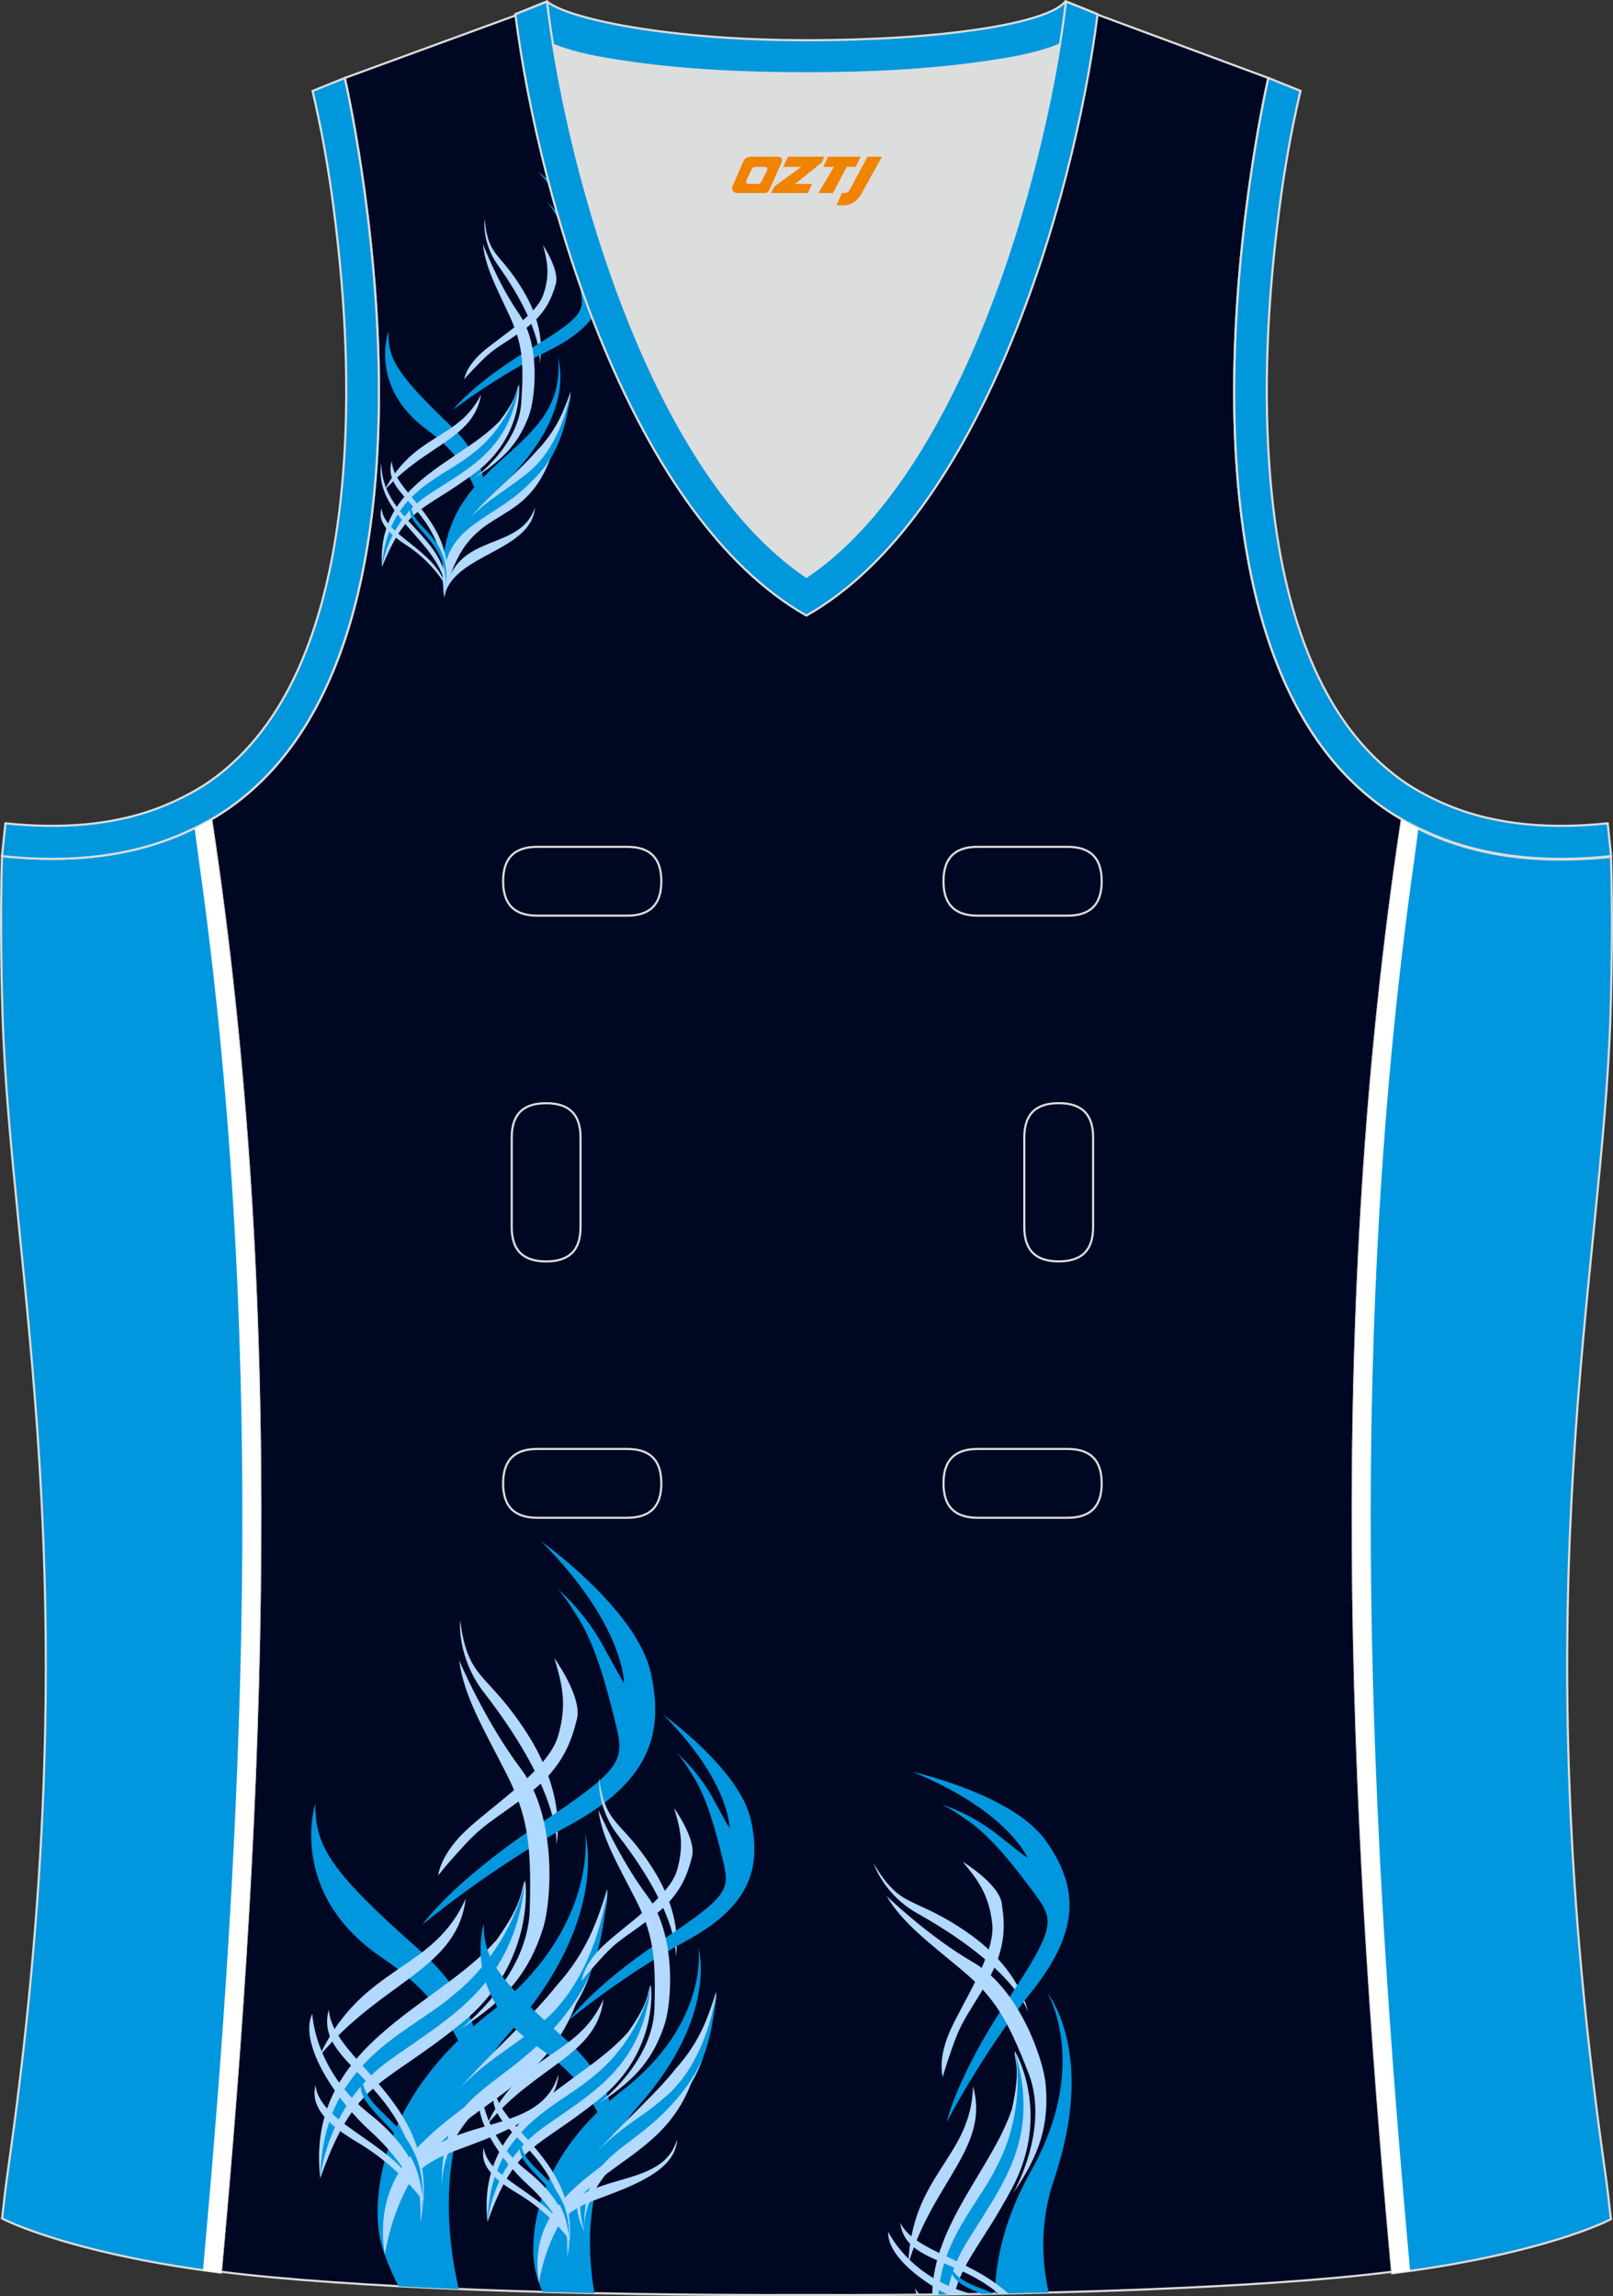 <?xml version="1.0" encoding="utf-8"?>
<!-- Generator: Adobe Illustrator 19.0.0, SVG Export Plug-In . SVG Version: 6.00 Build 0)  -->
<svg xmlns="http://www.w3.org/2000/svg" xmlns:xlink="http://www.w3.org/1999/xlink" version="1.1" id="图层_1" x="0px" y="0px" width="302.41px" height="430.42px" viewBox="0 0 302.41 430.42" enable-background="new 0 0 302.41 430.42" xml:space="preserve">
<rect x="0" y="0" width="302.41" height="430.42" fill="#333333" stroke="none"/>
<g id="XMLID_20_">
	<path id="XMLID_23_" fill="#000723" stroke="#DCDDDD" stroke-width="0.4" stroke-miterlimit="22.926" d="M101.8,1.01L64.64,14.62   c0,0,25.43,109.52-25.04,139.01c13.92,91.93,10.01,182.4,1.81,272.21c23.37,2.98,66.59,4.52,109.81,4.36   c43.22,0.17,86.44-1.37,109.81-4.36c-8.2-89.81-12.11-180.28,1.8-272.21c-50.47-29.5-25.04-139.01-25.04-139.01l-37-13.73   l-11.74,8.47l-40.26,2.38l-33.12-3.11L101.8,1.01z"/>
	<path fill="#DCDDDD" d="M151.21,108.12c26.92-18.11,42.35-67.47,47.53-99.78c-4.43,1.88-9.9,2.69-13.42,3.22   c-11.14,1.67-22.91,2.18-34.17,2.18c-11.26,0-23.03-0.5-34.17-2.18c-3.48-0.52-8.88-1.32-13.28-3.16   C108.88,40.71,124.31,90.02,151.21,108.12z"/>
	<path fill="#0097DE" stroke="#DCDDDD" stroke-width="0.4" stroke-miterlimit="22.926" d="M262.83,153.67   c9.87,5.89,22.68,8.69,39.2,6.95c0,0,0.46,11.69-0.09,29.57c-1.51,49.08-16.57,105.44-1.41,214.04c1.31,9.36,0.84,6.4,1.49,11.76   c-3,1.58-16.16,7.01-41,10.14C252.8,336.24,248.89,245.69,262.83,153.67z"/>
	<path fill="#0097DC" stroke="#DCDDDD" stroke-width="0.4" stroke-miterlimit="22.926" d="M205.5,2.55l-0.12,0.27   c-2.78,6.16-14.16,7.84-20.06,8.73c-11.14,1.67-22.91,2.18-34.17,2.18c-11.26,0-23.03-0.5-34.17-2.18   c-5.9-0.89-17.28-2.57-20.06-8.73l-0.1-0.23c1.13-0.45,1.64-0.66,5.74-2.31c3.85,3.24,22.89,7.26,48.59,7.26   c25.7,0,45.26-3.15,48.59-7.26l0.15,0.01C204.02,1.96,202.51,1.34,205.5,2.55z"/>
	<g>
		<path fill="#B2D9FF" d="M181.2,362.13c10.19,6.98,11.53,15.01,11.53,15.01s-2.24-8.03-20.47-18.32c-6.63-3.6-8.48-9.55-8.48-9.55    C168.96,358.07,171.02,355.15,181.2,362.13z"/>
		<path fill="#0097DF" d="M192.65,348.28c0,0-0.16-0.01-5.52-4.29c-5.36-4.27-10.86-5.81-10.86-5.81s1.35,0.31,5.57,3.38    c4.23,3.06,8.3,8.25,12.08,13.35c3.79,5.1,4.11,6.23-5.29,20.44c-9.4,14.2-11.13,22.44-11.13,22.44s6.7-12.92,15.9-24.43    c9.2-11.51,8.82-19.73,2.62-28.39c-6.2-8.67-24.98-12.85-24.98-12.85C189.07,339.51,192.65,348.28,192.65,348.28z"/>
		<path fill="#0097DF" d="M193.36,406.83c11.1-19.81,3.01-33.23,3.01-33.23s9.32,11.25,1.24,34.97c-2.56,7.53-2.41,14.78-1.01,21.17    c-3.32,0.08-6.68,0.15-10.08,0.22C186.66,423.51,188.4,415.67,193.36,406.83z"/>
		<path fill="#B2D9FF" d="M180.26,369.23c6.09,5.1,8.52,8.95,12.58,19.42c4.06,10.47-2.89,22.47-2.89,22.47    c5.15-7.45,6.72-12.98,6.1-20.33c-0.4-4.73-4.93-17.92-13.52-22.9c-8.59-4.98-16.32-12.49-16.32-12.49    C169.17,360.46,174.17,364.13,180.26,369.23z"/>
		<path fill="#B2D9FF" d="M189.74,395.27c1.78-7.93,0.32-9.21,0.52-10.77c1.26,2.06,6.23,13.01-0.48,25.61    c-5.44,10.21-9.23,13.59-10.84,19.96c-1.38,0.02-2.77,0.04-4.16,0.05C174.89,416.96,186.19,406.17,189.74,395.27z"/>
		<path fill="#B2D9FF" d="M170.29,424.37c0.67-16.94,11.83-19.92,12.13-33.32C185.65,402.45,174.92,408.92,170.29,424.37z"/>
		<path fill="#0097DF" d="M186.76,406.34c5.39-9.97,3.99-20.38,3.5-21.84c5.09,16.69-2.74,25.46-9.22,36.17    c-1.93,3.19-2.96,6.44-3.46,9.43l-1.62,0.02C176.57,419.66,183.68,412.79,186.76,406.34z"/>
		<path fill="#B2D9FF" d="M186.03,360.65c0.62,5.67-5.77,15.03-8.04,20.34c-2.27,5.3-1.22,8.38-1.22,8.38s0.11-0.87,1.91-5.95    c1.8-5.09,2.98-5.9,6.55-12.2c3.57-6.3,3.13-10.8,2.57-14.47c-0.56-3.67-7.31-7.77-7.31-7.77    C183.17,352.24,185.42,354.98,186.03,360.65z"/>
		<path fill="#B2D9FF" d="M168.76,416.63c2.76,5.53,12.94,6.64,20.27,13.29l-1.79,0.03C178.94,423.12,169.74,424.03,168.76,416.63z"/>
		<path fill="#0097DF" d="M178.12,424.73c1.38,3.04,4.7,3.65,8.21,5.23l-2.34,0.04C180.79,428.62,178.24,427.54,178.12,424.73z"/>
		<path fill="#B2D9FF" d="M166.52,418.33c0,0,3.88,8.46,15.19,11.55c0.19,0.05,0.38,0.11,0.56,0.16c-1.56,0.02-3.13,0.05-4.7,0.06    C171.84,427.08,166.32,422.49,166.52,418.33z"/>
		<path fill="#B2D9FF" d="M171.54,428.92c0.26,0.46,0.57,0.86,0.94,1.23l-0.58,0.01C171.72,429.73,171.61,429.32,171.54,428.92z"/>
		<g>
			<g>
				<path fill="#B2D9FF" d="M86.26,303.71c0,0-0.69,7.08,4.67,13.81c14.59,18.91,13.38,28.35,13.38,28.35s2.15-9.04-5.46-20.9      S87.8,315.27,86.26,303.71z"/>
				<path fill="#0097DF" d="M101.46,288.91c0,0,17.87,12.74,20.54,24.6c2.67,11.86-0.57,20.66-15.32,28.67      c-14.76,8-27.51,18.61-27.51,18.61s5.47-7.89,21.63-18.64c16.16-10.74,16.32-12.08,14.6-19.12c-1.72-7.04-3.7-14.3-6.78-19.39      c-3.08-5.09-4.35-6.02-4.35-6.02s5.09,4.06,8.83,10.93c3.74,6.87,3.9,6.96,3.9,6.96S117.13,304.7,101.46,288.91z"/>
				<path fill="#0097DF" d="M59.11,338.1c0,0-5.44,16.84,12.68,29c18.12,12.16,17.29,27.75,17.29,27.75s6.11-14.68-10.48-29.35      C62,350.83,59.09,346.18,59.11,338.1z"/>
				<path fill="#0097DF" d="M109.7,343.76c0,0,2.56,17.69-17.87,33.57c-20.43,15.87-21.7,33.62-20.85,40.67      c0.43,3.52,2.14,7.48,3.75,10.58c3.64,0.19,7.42,0.37,11.3,0.53c-2.1-8.76-5.49-31.23,9.48-48.05      C114.51,359.72,109.7,343.76,109.7,343.76z"/>
				<path fill="#B2D9FF" d="M86.08,311.23c0,0,4.79,11.33,11.61,20.38c6.82,9.05,5.74,24.92,4.06,30.06c-2.6,8-6.7,13.1-15.41,18.64      c0,0,12.61-9.52,12.98-22.31c0.37-12.8-0.48-17.93-4.62-25.99C90.58,323.94,86.95,317.86,86.08,311.23z"/>
				<path fill="#B2D9FF" d="M113.84,354.12c0.41,2.73-2.41,18.79-15.04,29.05c-15.02,12.2-14.86,10.95-23.57,28.27      c2.97-16.42,20.21-27.91,29.06-39.16C110.06,365.88,112,360,113.84,354.12z"/>
				<path fill="#0097DF" d="M113.84,354.12c-0.13,1.76-2.39,17.11-12.47,25.18c-8.25,7.31-17.43,8.96-27.83,32.23      c0,0,5.31-8.77,17.78-19.01C103.79,382.28,112.51,375.13,113.84,354.12z"/>
				<path fill="#B2D9FF" d="M82.84,410.73c-0.53-17.31,21.84-23.13,27.85-40.84c-1.99,4.62-5.72,9.53-9.97,13.55      C90.8,392.82,82.28,393.5,82.84,410.73z"/>
				<path fill="#0097DF" d="M82.84,410.73c-3.44-7.39-0.94-8.63,1.56-13.66C82.28,402.66,80.79,402.75,82.84,410.73z"/>
				<path fill="#B2D9FF" d="M104.69,388.81c-3.87,13.74-26.53,5.48-30.39,24.09c0,0,1.4-6.16,10.7-9.61      C94.3,399.85,104.42,396.22,104.69,388.81z"/>
				<path fill="#B2D9FF" d="M93.14,363.58c5.38-7.55,4.41-9.54,5.32-11.08c0.41,2.73,0.79,16.43-11.85,26.69      c-15.25,12.38-19.94,10.45-26.57,29.13C57.2,383.23,82.02,376.41,93.14,363.58z"/>
				<path fill="#B2D9FF" d="M87.32,355.89c-6.24,13.94-19.28,12.12-27.49,29.61C71.54,371.32,85.67,369.3,87.32,355.89z"/>
				<path fill="#0097DF" d="M98.46,352.49c-0.13,1.76-3.27,13.31-13.35,21.39c-8.25,7.31-24.6,12.17-25.07,34.43      c0,0,1.17-13.56,12.72-21.92C84.31,378.03,96.4,372.29,98.46,352.49z"/>
				<path fill="#B2D9FF" d="M103.93,310.82c0,0,5.27,7.3,4.24,11.41c-1.04,4.11-2.56,9.03-9.1,14.06c-6.54,5.03-8.14,5.36-12.28,9.9      c-4.14,4.54-4.64,5.41-4.64,5.41s0.26-3.7,4.99-8.27c4.74-4.56,15.58-11.55,17.45-17.79      C106.44,319.33,105.3,315.45,103.93,310.82z"/>
				<path fill="#B2D9FF" d="M108.65,373.74c-7.69,23.92-31.04,18.88-36.52,48.9C68.26,397.37,98.31,394.57,108.65,373.74z"/>
				<path fill="#B2D9FF" d="M61.65,376.69c0.65,10.17,21.71,17.54,17.17,39.92C79.58,389.73,58.51,388.21,61.65,376.69z"/>
				<path fill="#0097DF" d="M78.83,416.61c3.04-18.78-10.71-19.3-10.93-27.25C65.24,396.53,81.53,399.56,78.83,416.61z"/>
				<path fill="#B2D9FF" d="M58.55,377.48c0,0,0.33,10.61,10.85,18.88c10.52,8.27,9.84,16.33,9.84,16.33s-3.3-7.39-9.62-13.02      C63.3,394.03,55.83,383.15,58.55,377.48z"/>
				<path fill="#B2D9FF" d="M59.14,390.84c0.92,7.95,16.42,11.12,20.11,21.65c0,0-4.35-6.29-12.42-11.02      C58.76,396.72,58.62,393.25,59.14,390.84z"/>
			</g>
			<g>
				<path fill="#B2D9FF" d="M112.32,333.26c0,0-0.56,5.64,3.71,10.99c11.6,15.05,10.64,22.56,10.64,22.56s1.71-7.19-4.34-16.63      C116.28,340.74,113.54,342.45,112.32,333.26z"/>
				<path fill="#0097DF" d="M124.42,321.49c0,0,14.21,10.14,16.34,19.59s-0.46,16.44-12.2,22.8c-11.75,6.36-21.9,14.79-21.9,14.79      s4.35-6.28,17.22-14.82c12.87-8.54,12.99-9.61,11.63-15.21s-2.94-11.38-5.39-15.43c-2.45-4.05-3.46-4.79-3.46-4.79      s4.05,3.24,7.02,8.7c2.97,5.47,3.1,5.54,3.1,5.54S136.88,334.06,124.42,321.49z"/>
				<path fill="#0097DF" d="M90.71,360.61c0,0-4.34,13.4,10.08,23.08c14.41,9.68,13.74,22.09,13.74,22.09s4.87-11.68-8.33-23.36      C93,370.74,90.68,367.04,90.71,360.61z"/>
				<path fill="#0097DF" d="M130.96,365.13c0,0,2.03,14.08-14.23,26.7c-16.26,12.62-17.28,26.75-16.6,32.35      c0.21,1.76,0.83,3.67,1.58,5.45c3.2,0.09,6.45,0.17,9.74,0.24c-1.46-8.29-2.19-23.4,8.22-35.07      C134.77,377.83,130.96,365.13,130.96,365.13z"/>
				<path fill="#B2D9FF" d="M112.18,339.24c0,0,3.81,9.01,9.23,16.22c5.42,7.2,4.56,19.83,3.22,23.92      c-2.07,6.36-5.34,10.42-12.27,14.83c0,0,10.04-7.57,10.34-17.75c0.3-10.18-0.38-14.26-3.67-20.68      C115.75,349.36,112.86,344.52,112.18,339.24z"/>
				<path fill="#B2D9FF" d="M134.25,373.38c0.32,2.17-1.92,14.95-11.98,23.11c-11.96,9.7-11.83,8.71-18.76,22.48      c2.37-13.06,16.1-22.2,23.14-31.15C131.24,382.74,132.78,378.06,134.25,373.38z"/>
				<path fill="#0097DF" d="M134.25,373.38c-0.1,1.4-1.91,13.61-9.93,20.03c-6.57,5.82-13.87,7.12-22.16,25.64      c0,0,4.23-6.98,14.15-15.12C126.23,395.79,133.18,390.1,134.25,373.38z"/>
				<path fill="#B2D9FF" d="M109.56,418.41c-0.41-13.77,17.39-18.39,22.17-32.49c-1.59,3.68-4.55,7.58-7.94,10.78      C115.9,404.17,109.12,404.71,109.56,418.41z"/>
				<path fill="#B2D9FF" d="M109.56,418.41c-2.73-5.88-0.75-6.87,1.25-10.87C109.12,411.99,107.93,412.06,109.56,418.41z"/>
				<path fill="#B2D9FF" d="M126.95,400.98c-3.09,10.93-21.11,4.35-24.19,19.16c0,0,1.12-4.9,8.52-7.64      C118.69,409.76,126.73,406.88,126.95,400.98z"/>
				<path fill="#B2D9FF" d="M117.77,380.9c4.28-6,3.52-7.59,4.24-8.82c0.32,2.17,0.62,13.07-9.44,21.23      c-12.14,9.85-15.87,8.31-21.16,23.17C89.17,396.52,108.92,391.1,117.77,380.9z"/>
				<path fill="#B2D9FF" d="M113.14,374.78c-4.97,11.09-15.35,9.64-21.88,23.55C100.58,387.05,111.83,385.45,113.14,374.78z"/>
				<path fill="#0097DF" d="M122.01,372.08c-0.1,1.4-2.61,10.59-10.63,17.01c-6.57,5.82-19.58,9.68-19.97,27.39      c0,0,0.94-10.79,10.13-17.44S120.37,387.83,122.01,372.08z"/>
				<path fill="#B2D9FF" d="M126.38,338.92c0,0,4.19,5.81,3.37,9.08c-0.83,3.27-2.04,7.18-7.25,11.19c-5.21,4-6.48,4.26-9.77,7.88      c-3.29,3.61-3.69,4.3-3.69,4.3s0.21-2.95,3.98-6.57c3.77-3.63,12.4-9.19,13.89-14.15C128.37,345.7,127.47,342.61,126.38,338.92z      "/>
				<path fill="#B2D9FF" d="M130.11,388.99c-6.13,19.03-24.7,15.01-29.08,38.9C97.96,407.78,121.88,405.56,130.11,388.99z"/>
				<path fill="#B2D9FF" d="M92.71,391.32c0.51,8.09,17.27,13.97,13.65,31.77C106.97,401.7,90.21,400.48,92.71,391.32z"/>
				<path fill="#0097DF" d="M106.36,423.09c2.42-14.94-8.51-15.36-8.69-21.69C95.56,407.11,108.52,409.52,106.36,423.09z"/>
				<path fill="#B2D9FF" d="M90.24,391.94c0,0,0.25,8.44,8.62,15.03c8.37,6.59,7.83,13,7.83,13s-2.62-5.88-7.65-10.37      C94.02,405.12,88.08,396.46,90.24,391.94z"/>
				<path fill="#B2D9FF" d="M90.7,402.58c0.73,6.33,13.07,8.86,16,17.23c0,0-3.46-5.01-9.88-8.78      C90.4,407.26,90.29,404.49,90.7,402.58z"/>
			</g>
		</g>
	</g>
	<path fill="#B2D9FF" d="M90.86,41.05c0,0-0.62,4.44,2.59,8.81c8.71,12.27,7.71,18.19,7.71,18.19s1.59-5.64-2.91-13.3   C93.76,47.09,91.53,48.36,90.86,41.05z"/>
	<path fill="#0097DF" d="M100.83,32.1c0,0,4.85,3.75,8.5,8.49c1.34,4.48,2.78,8.7,4.13,12.66c-0.46,5.01-3.5,9-10.71,12.54   c-9.51,4.68-17.83,11.03-17.83,11.03s3.65-4.83,14.12-11.2c10.47-6.37,10.61-7.2,9.71-11.68c-0.9-4.47-1.96-9.1-3.78-12.38   c-1.81-3.29-2.59-3.9-2.59-3.9s3.11,2.69,5.29,7.1c2.18,4.42,2.28,4.48,2.28,4.48S110.3,42.44,100.83,32.1z"/>
	<path fill="#0097DF" d="M72.86,62.03c0,0-3.87,10.48,7.25,18.58C91.22,88.72,90.3,98.52,90.3,98.52s4.24-9.1-5.85-18.75   C74.35,70.12,72.63,67.12,72.86,62.03z"/>
	<path fill="#0097DF" d="M104.61,66.86c2.02,19.55-24.58,18.34-21.34,45.12c2.64-10.26,2.1-12.99,11.87-21.96   C107.83,77.22,104.81,68.13,104.61,66.86z"/>
	<path fill="#B2D9FF" d="M90.56,45.78c0,0,2.73,7.25,6.8,13.13c4.07,5.87,2.98,15.84,1.79,19.04c-1.85,4.97-4.54,8-10.22,11.67   c0,0,8.22-5.99,8.79-14.04c0.56-8.05,0.16-11.3-2.24-16.49C93.07,53.89,90.93,49.97,90.56,45.78z"/>
	<path fill="#B2D9FF" d="M106.96,73.48c0.19,1.73-2,11.77-10.24,17.92c-9.79,7.31-7.66,7.67-13.6,18.36   c-1.41-10.15,11.48-18.22,17.34-25.08C104.28,80.8,105.65,77.14,106.96,73.48z"/>
	<path fill="#0097DF" d="M106.96,73.48c-0.13,1.1-1.95,10.72-8.51,15.55c-5.39,4.4-16.65,9.65-15.11,20.35c0,0,0.3-6.14,8.43-12.28   C99.89,90.97,105.58,86.69,106.96,73.48z"/>
	<path fill="#B2D9FF" d="M93.66,78.93c3.59-4.62,3.03-5.9,3.64-6.85c0.19,1.73,0.07,10.37-8.16,16.52   c-9.93,7.42-12.84,6.09-17.51,17.68C70.49,90.41,86.32,86.73,93.66,78.93z"/>
	<path fill="#B2D9FF" d="M90.19,73.94c-4.29,8.63-12.47,7.15-18.1,17.97C79.84,83.27,88.81,82.34,90.19,73.94z"/>
	<path fill="#0097DF" d="M97.3,72.08c-0.13,1.1-2.41,8.31-8.97,13.14c-5.39,4.4-15.83,7.06-16.7,21.06c0,0,1.09-8.51,8.59-13.49   C87.72,87.81,95.5,84.5,97.3,72.08z"/>
	<path fill="#B2D9FF" d="M101.82,45.96c0,0,3.14,4.73,2.38,7.3c-0.76,2.56-1.85,5.62-6.1,8.63c-4.25,3.01-5.27,3.17-8,5.94   c-2.73,2.76-3.07,3.29-3.07,3.29s0.26-2.33,3.36-5.08c3.11-2.76,10.13-6.89,11.46-10.77C103.19,51.39,102.57,48.91,101.82,45.96z"/>
	<path fill="#B2D9FF" d="M103.26,85.72c-5.46,14.87-15.76,7.48-19.99,26.26c-1.49-13.34,8.17-13.76,15.62-20.96   C100.39,89.57,102.08,87.87,103.26,85.72z"/>
	<path fill="#B2D9FF" d="M73.47,86.4c0.15,6.42,13.24,11.59,9.8,25.57C84.43,95.06,71.19,93.58,73.47,86.4z"/>
	<path fill="#0097DF" d="M83.27,111.98c2.4-11.75-6.26-12.42-6.19-17.43C75.22,98.99,85.42,101.3,83.27,111.98z"/>
	<path fill="#B2D9FF" d="M71.49,86.82c0.06,10.65,12.46,13.66,12.16,23.62C82.43,101.27,69.96,96.58,71.49,86.82z"/>
	<path fill="#B2D9FF" d="M71.52,95.25c0.38,5.03,9.99,7.77,12.04,14.49c0,0-2.49-4.42-7.46-7.61   C71.12,98.95,71.13,96.76,71.52,95.25z"/>
	<path fill="#B2D9FF" d="M100.3,95.11c-2.8,8.56-15.19,4.36-16.9,16.3C85.46,103.82,99.66,103.28,100.3,95.11z"/>
	<path fill="#0097DE" stroke="#DCDDDD" stroke-width="0.4" stroke-miterlimit="22.926" d="M39.58,153.53   c-9.87,5.89-22.68,8.69-39.2,6.95c0,0-0.46,11.69,0.09,29.57c1.51,49.08,16.57,105.44,1.41,214.04c-1.31,9.36-0.84,6.4-1.49,11.76   c3,1.58,16.16,7.01,40.99,10.14C49.6,336.1,53.52,245.55,39.58,153.53z"/>
	<path fill="#0097DC" stroke="#DCDDDD" stroke-width="0.4" stroke-miterlimit="22.926" d="M96.62,2.67l5.93-2.39l0.2,1.61   c4.02,31.78,19.68,86.86,48.45,106.23c28.78-19.36,44.43-74.44,48.45-106.23l0.2-1.61l5.93,2.39   c-4.53,35.76-22.05,94.31-54.59,112.72C118.67,96.98,101.15,38.44,96.62,2.67z"/>
	<path fill="none" stroke="#DCDDDD" stroke-width="0.4" stroke-miterlimit="22.926" d="M183.31,158.74c-4.32,0-6.42,2.11-6.42,6.45   c0,4.34,2.1,6.45,6.42,6.45h16.82c4.32,0,6.42-2.11,6.42-6.45c0-4.34-2.1-6.45-6.42-6.45H183.31L183.31,158.74z M204.94,213.21   c0-4.32-2.11-6.42-6.45-6.42s-6.45,2.1-6.45,6.42v16.82c0,4.32,2.11,6.42,6.45,6.42c4.34,0,6.45-2.1,6.45-6.42V213.21   L204.94,213.21z M95.94,230.04c0,4.32,2.11,6.42,6.45,6.42s6.45-2.1,6.45-6.42v-16.82c0-4.32-2.11-6.42-6.45-6.42   s-6.45,2.1-6.45,6.42V230.04L95.94,230.04z M100.75,271.61c-4.32,0-6.42,2.11-6.42,6.45s2.1,6.45,6.42,6.45h16.82   c4.32,0,6.42-2.11,6.42-6.45s-2.1-6.45-6.42-6.45H100.75L100.75,271.61z M183.31,271.61c-4.32,0-6.42,2.11-6.42,6.45   s2.1,6.45,6.42,6.45h16.82c4.32,0,6.42-2.11,6.42-6.45s-2.1-6.45-6.42-6.45H183.31L183.31,271.61z M100.75,158.74   c-4.32,0-6.42,2.11-6.42,6.45c0,4.34,2.1,6.45,6.42,6.45h16.82c4.32,0,6.42-2.11,6.42-6.45c0-4.34-2.1-6.45-6.42-6.45H100.75z"/>
	<path fill="#0097DD" stroke="#DCDDDD" stroke-width="0.4" stroke-miterlimit="22.926" d="M62.63,39.63   c2.13,16.63,3.04,33.98,1.57,50.69c-1.52,17.33-6.03,37.57-18.4,50.56c-2,2.1-4.2,4.01-6.59,5.67c-2.48,1.72-5.41,3.22-8.19,4.38   c-9.42,3.94-19.95,4.46-30,3.4l-0.65,6.15c13.27,1.4,24.15-0.13,33.03-3.85c3.09-1.29,6.59-3.1,9.34-5.01   c46.24-32.14,21.89-137,21.89-137l-6.03,2.43C60.39,24.7,61.64,31.86,62.63,39.63z"/>
	<path fill="#0097DD" stroke="#DCDDDD" stroke-width="0.4" stroke-miterlimit="22.926" d="M239.79,39.63   c-2.13,16.63-3.04,33.98-1.57,50.69c1.52,17.33,6.03,37.57,18.4,50.56c2,2.1,4.2,4.01,6.59,5.67c2.48,1.72,5.41,3.22,8.2,4.38   c9.42,3.94,19.95,4.46,30,3.4l0.65,6.15c-13.27,1.4-24.15-0.13-33.03-3.85c-3.09-1.29-6.59-3.1-9.34-5.01   c-46.24-32.14-21.89-137.01-21.89-137.01l6.02,2.43C242.03,24.7,240.78,31.86,239.79,39.63z"/>
	<path fill="#FFFFFF" d="M39.6,153.64c-1,0.6-2.04,1.16-3.1,1.7c0.44,3.36,0.77,5.85,0.81,6.11c6.04,42.78,8.36,86.02,8.11,129.2   c-0.25,42.76-2.97,85.45-6.75,128.03l-0.62,6.98c1.1,0.15,2.22,0.3,3.37,0.45C49.62,336.21,53.54,245.66,39.6,153.64z"/>
	<path fill="#FFFFFF" d="M262.82,153.64c1,0.6,2.04,1.16,3.1,1.7c-0.44,3.36-0.77,5.85-0.81,6.11c-6.05,42.78-8.36,86.02-8.11,129.2   c0.25,42.76,2.98,85.45,6.75,128.03l0.62,6.98c-1.1,0.15-2.22,0.3-3.37,0.45C252.8,336.21,248.88,245.66,262.82,153.64z"/>
	
</g>
<g>
	<path fill="#F08300" d="M162.65,29.38l-3.4,6.3c-0.2,0.3-0.5,0.5-0.8,0.5h-0.6l-1,2.3h1.2c2,0.1,3.2-1.5,3.9-3L165.35,29.38h-2.5L162.65,29.38z"/>
	<polygon fill="#F08300" points="155.45,29.38 ,161.35,29.38 ,160.45,31.28 ,158.75,31.28 ,156.15,36.18 ,153.45,36.18 ,156.35,31.28 ,154.35,31.28 ,155.25,29.38"/>
	<polygon fill="#F08300" points="149.45,34.48 ,148.95,34.48 ,149.45,34.18 ,154.05,30.48 ,154.55,29.38 ,147.75,29.38 ,147.45,29.98 ,146.85,31.28 ,149.65,31.28 ,150.25,31.28 ,145.15,34.98    ,144.55,36.18 ,151.15,36.18 ,151.45,36.18 ,152.25,34.48"/>
	<path fill="#F08300" d="M145.95,29.38H140.65C140.15,29.38,139.65,29.68,139.45,30.08L137.35,34.88C137.05,35.48,137.45,36.18,138.15,36.18h5.2c0.4,0,0.7-0.2,0.9-0.6L146.55,30.38C146.75,29.88,146.45,29.38,145.95,29.38z M143.85,31.88L142.75,34.08C142.55,34.38,142.25,34.48,142.15,34.48l-1.8,0C140.15,34.48,139.75,34.38,139.95,33.78l1-2.1c0.1-0.3,0.4-0.4,0.7-0.4h1.9   C143.75,31.28,143.95,31.58,143.85,31.88z"/>
</g>
</svg>
